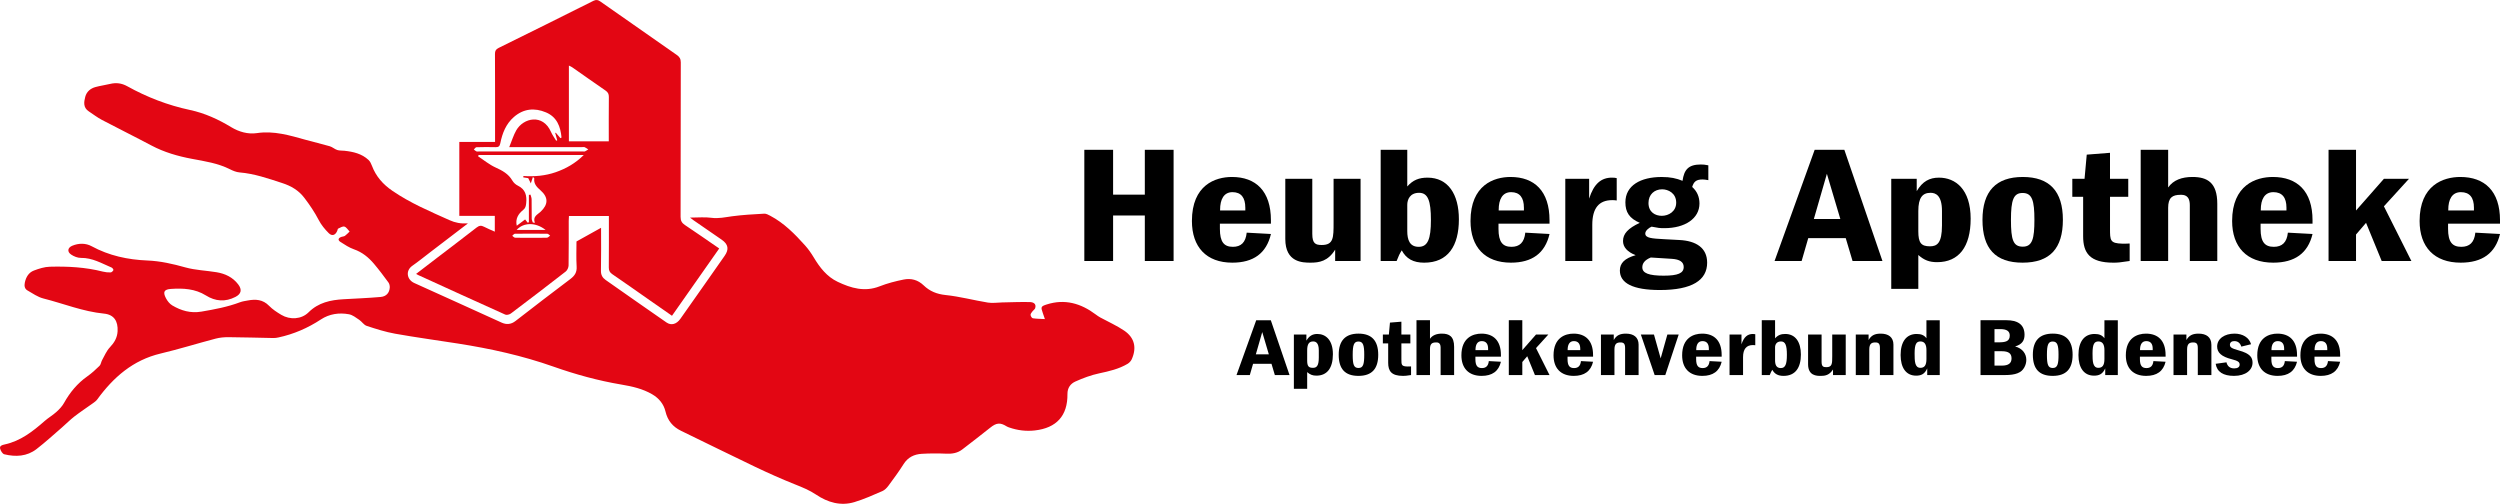 <?xml version="1.0" encoding="UTF-8"?>
<svg id="Layer_2" data-name="Layer 2" xmlns="http://www.w3.org/2000/svg" viewBox="0 0 2362.71 476.13">
  <defs>
    <style>
      .cls-1 {
        fill: #e30613;
      }

      .cls-1, .cls-2 {
        stroke-width: 0px;
      }

      .cls-2 {
        fill: #000;
      }
    </style>
  </defs>
  <g id="Layer_1-2" data-name="Layer 1">
    <g>
      <path class="cls-1" d="M442.21,211.15c-12.65,9.66-24.21,18.5-35.77,27.33-5.58,4.26-11.02,8.7-16.77,12.72-6.71,4.7-5.07,13.18,1.85,16.27,27.61,12.33,55.05,25.03,82.62,37.45,4.47,2.02,8.82,1.76,13.08-1.56,17.18-13.38,34.5-26.58,51.88-39.71,4.01-3.03,6.2-6.27,5.87-11.66-.51-8.28-.14-16.61-.14-23.79,8.16-4.54,15.58-8.66,23.23-12.92,0,13.44.18,26.98-.11,40.51-.09,4.05,1.41,6.68,4.43,8.8,19.15,13.42,38.28,26.86,57.51,40.17,4.46,3.09,9.45,1.71,13.12-3.44,7.63-10.7,15.14-21.49,22.7-32.25,6.38-9.09,12.75-18.17,19.12-27.27,4.3-6.14,3.51-10.88-2.7-15.22-8.87-6.19-17.81-12.28-26.71-18.42-.79-.54-1.53-1.16-3.29-2.5,7.52,0,13.96-.68,20.19.18,6.75.93,12.98-.55,19.48-1.43,10.09-1.36,20.3-1.9,30.47-2.47,1.86-.11,3.91,1.05,5.68,1.98,13.03,6.89,23.18,17.21,32.87,28,3.09,3.44,5.8,7.31,8.18,11.28,5.72,9.58,12.47,18.31,22.69,23.15,12.56,5.95,25.5,9.82,39.63,4.25,7.28-2.87,15.01-4.84,22.7-6.4,7-1.42,13.48.27,18.95,5.54,5.69,5.47,12.36,8.23,20.67,9.09,13.44,1.39,26.63,4.96,40.01,7.14,4.34.71,8.93-.06,13.4-.14,8.73-.16,17.47-.56,26.2-.35,2.94.07,6.45,1.32,5.08,5.75-.36,1.15-1.78,1.94-2.56,3.01-.76,1.06-1.88,2.29-1.82,3.39.07,1.14,1.24,3.02,2.15,3.16,3.43.55,6.95.52,11.39.77-.97-2.84-1.46-4.32-1.98-5.79-1.96-5.56-1.89-6.22,3.61-8,17.2-5.54,32.47-1.07,46.46,9.45,1.37,1.03,2.8,2.03,4.31,2.85,7.55,4.13,15.53,7.61,22.6,12.43,9.79,6.67,11.93,16.17,7.12,26.97-.76,1.71-2.3,3.39-3.92,4.36-8.28,4.92-17.47,7.02-26.84,9.01-7.76,1.65-15.38,4.51-22.63,7.77-4.51,2.03-7.47,5.97-7.4,11.83.23,20.45-10.32,32.05-30.85,34.37-8.26.93-16.34-.07-24.2-2.81-.82-.29-1.67-.58-2.4-1.04-6.18-3.88-9.75-3.42-15.57,1.27-8.64,6.95-17.49,13.64-26.26,20.45-4.51,3.5-9.6,4.34-15.24,4.09-7.72-.34-15.49-.33-23.2.13-7.13.42-13.07,3.25-17.15,9.73-4.43,7.04-9.38,13.76-14.33,20.44-1.5,2.02-3.5,4.1-5.74,5.06-8.68,3.75-17.37,7.67-26.39,10.39-13.04,3.93-25.26.3-36.16-7.02-6.29-4.22-13.01-6.94-19.94-9.7-12.71-5.07-25.23-10.66-37.59-16.55-23.47-11.18-46.74-22.77-70.14-34.09-7.88-3.81-12.67-9.63-14.75-18.32-1.67-6.97-6.08-12.42-12.52-16.19-9.04-5.29-19.06-7.51-29.1-9.2-21.99-3.7-43.37-9.59-64.32-16.99-29.32-10.36-59.51-16.97-90.14-21.78-19.77-3.1-39.62-5.78-59.31-9.29-9.16-1.63-18.15-4.5-27.01-7.42-2.68-.88-4.53-4.05-7.04-5.73-3.06-2.05-6.24-4.61-9.69-5.24-9.31-1.72-18.54-.35-26.54,4.91-12.37,8.14-25.65,13.87-40.09,17-1.56.34-3.18.58-4.76.55-14.18-.26-28.36-.7-42.54-.81-4.03-.03-8.2.36-12.08,1.38-17.36,4.56-34.51,9.93-51.97,14.07-26.18,6.21-44.69,22.48-59.97,43.46-1.05,1.44-2.65,2.52-4.13,3.59-5.78,4.16-11.75,8.07-17.38,12.42-4.13,3.19-7.8,6.98-11.77,10.4-7.96,6.88-15.74,14.01-24.05,20.44-9.07,7.01-19.7,7.53-30.43,4.93-1.71-.41-3.48-3.31-3.97-5.36-.64-2.66,1.85-3.41,4.18-3.91,15.06-3.21,26.66-12.33,37.88-22.17,3.5-3.07,7.63-5.44,11.08-8.56,2.75-2.47,5.45-5.29,7.23-8.48,5.58-9.99,12.61-18.53,22.02-25.17,4.14-2.92,7.93-6.38,11.55-9.95,1.31-1.29,1.46-3.67,2.42-5.4,2.31-4.13,4.18-8.74,7.36-12.09,4.22-4.46,6.98-9.08,7.3-15.25.49-9.48-3.37-15.68-12.82-16.61-19.87-1.94-38.23-9.48-57.3-14.3-5.33-1.35-10.18-4.8-15.07-7.61-2.69-1.55-3.11-4.33-2.5-7.33,1.06-5.19,3.61-9.57,8.55-11.45,4.84-1.84,10.07-3.5,15.17-3.63,16.81-.44,33.57.42,50,4.61,2.38.61,4.91.86,7.35.79.95-.03,2.18-1.22,2.66-2.2.22-.44-.87-2.07-1.69-2.41-9.36-3.94-18.2-9.29-28.98-9.13-3.12.05-6.67-1.38-9.31-3.17-3.92-2.66-3.29-6.47,1.06-8.3,6.12-2.57,12.77-2.59,18.33.44,16.49,8.97,34.25,12.74,52.63,13.49,12.42.51,24.13,3.21,36,6.53,9.48,2.65,19.6,2.93,29.38,4.55,8.16,1.35,15.35,4.69,20.53,11.51,3.82,5.02,2.86,9.01-2.61,11.83-9.61,4.94-18.93,4.23-27.91-1.38-10.22-6.38-21.52-6.95-32.99-6.18-6.58.44-7.88,2.88-4.78,8.81,1.37,2.61,3.48,5.32,5.96,6.78,8.44,4.99,17.36,7.61,27.54,5.87,12.4-2.12,24.68-4.4,36.49-8.85,2.3-.87,4.82-1.2,7.26-1.66,7.48-1.41,14.33-1.02,20.2,5.01,3.31,3.4,7.48,6.11,11.6,8.57,8.14,4.87,19.04,4.26,25.69-2.37,9.36-9.32,20.85-11.71,33.2-12.41,11.66-.67,23.34-1.12,34.98-2.14,5.33-.47,8.26-3.9,8.59-8.85.11-1.6-.31-3.58-1.23-4.83-4.4-6-8.87-11.98-13.68-17.66-5.14-6.07-11.12-10.99-18.92-13.7-4.48-1.56-8.61-4.3-12.65-6.89-2.81-1.8-2.37-3.73.79-4.85,1.1-.39,2.45-.35,3.34-.99,1.61-1.16,2.96-2.69,4.42-4.06-1.61-1.64-2.98-4.08-4.91-4.67-1.64-.5-3.98,1.04-5.91,1.9-.47.21-.55,1.28-.82,1.96-1.67,4.22-4.89,5.5-8.08,2.34-3.67-3.64-7.12-7.84-9.48-12.41-3.85-7.43-8.45-14.19-13.5-20.85-5.52-7.29-12.64-11.37-21.03-14.1-13.19-4.3-26.26-8.88-40.26-10.04-3.11-.26-6.28-1.57-9.12-3-11.29-5.7-23.56-7.52-35.78-9.81-13.37-2.5-26.36-6.23-38.51-12.69-15.47-8.23-31.19-15.96-46.69-24.13-4.36-2.3-8.32-5.36-12.44-8.09-5.34-3.53-4.65-8.68-3.33-13.7,1.29-4.89,4.9-7.95,9.67-9.27,4.5-1.24,9.17-1.83,13.71-2.93,5.78-1.39,10.97-.81,16.37,2.19,18.62,10.34,38.35,17.96,59.22,22.41,14.04,3,26.77,8.85,39,16.25,7.3,4.41,15.77,6.88,24.29,5.61,16.08-2.4,30.96,2.14,46.01,6.33,7.6,2.12,15.3,3.88,22.87,6.1,2.47.73,4.56,2.74,7.02,3.54,2.12.69,4.53.47,6.81.72,8.34.9,16.39,2.75,22.75,8.68,1.51,1.4,2.5,3.55,3.25,5.54,3.8,10.06,10.44,17.54,19.31,23.62,16.89,11.59,35.55,19.49,54.1,27.79,5.32,2.38,10.44,3.41,17.31,3l-.02.03Z"/>
      <path class="cls-1" d="M434.07,134.16h33.8v-5.61c0-25.86.05-51.72-.08-77.58-.01-2.91.85-4.39,3.47-5.68,29.88-14.72,59.72-29.53,89.5-44.46,2.67-1.34,4.39-.99,6.65.6,24.02,16.9,48.08,33.74,72.21,50.5,2.64,1.83,3.78,3.69,3.78,7.08-.14,48.65-.05,97.31-.19,145.96-.01,3.67,1.19,5.76,4.18,7.75,10.83,7.19,21.46,14.66,32.32,22.12-14.87,21.18-29.63,42.21-44.63,63.59-7.03-4.9-13.93-9.7-20.83-14.52-11.86-8.28-23.66-16.65-35.61-24.8-2.47-1.69-3.3-3.51-3.27-6.43.14-16.06.07-32.12.07-48.55h-37.74c-.07,1.54-.21,3.08-.21,4.63-.02,14.03.1,28.06-.13,42.08-.03,1.96-1.18,4.57-2.69,5.75-17.17,13.39-34.48,26.59-51.87,39.7-1.32.99-3.91,1.65-5.27,1.04-27.45-12.32-54.81-24.84-82.19-37.33-.51-.23-.99-.53-2.09-1.13,6.86-5.27,13.39-10.29,19.93-15.29,12.42-9.5,24.9-18.91,37.23-28.53,2.41-1.88,4.35-2.17,7-.76,3.16,1.68,6.51,2.98,10.22,4.65v-14.9h-33.54v-69.87h-.02ZM537.66,133.58h37.69c0-14.24-.09-28.08.07-41.92.03-2.82-.83-4.49-3.13-6.07-10.59-7.26-21.05-14.69-31.58-22.04-.85-.6-1.86-.97-3.06-1.58v71.6h.01ZM494.54,167.64l.14-1.31c10.41.7,20.63-.16,30.52-3.59,9.81-3.41,18.62-8.42,26.5-16.24h-99.36c-.18.4-.35.8-.52,1.2,5.44,3.57,10.55,7.86,16.4,10.52,6.49,2.96,12.32,6.05,16.02,12.46,1.12,1.93,3.08,3.75,5.09,4.72,7.33,3.55,8.76,9.45,7.94,16.83-.29,2.6-.67,4.48-2.88,6.25-4.58,3.67-7.46,8.3-6.02,14.87,2.92-2.2,5.55-4.19,7.92-5.98.98,1.25,1.7,2.18,2.42,3.1.38-.15.76-.3,1.13-.45v-25.84c.51-.08,1.01-.16,1.52-.24.37,1.45,1.03,2.89,1.06,4.34.12,6.13,0,12.27.1,18.41.02,1.2.67,2.39,1.03,3.58.65.1,1.3.21,1.94.31-2.19-6.06,2.43-7.68,5.39-10.45,7.31-6.84,7.54-13.55.06-20.16-3.66-3.24-6.7-6.22-6-11.48.02-.16-.37-.37-1.3-1.22-.64,1.97-1.16,3.57-1.97,6.03-1.05-2.14-1.81-3.69-2.43-4.95-1.52-.23-3.12-.48-4.71-.72h0ZM529.66,130.57c.34-.2.69-.39,1.03-.59-.95-10.31-4.31-19.41-14.73-23.78-10.8-4.54-21.23-3.53-30.31,4.39-7.5,6.53-10.95,15.37-12.83,24.82-.59,2.97-1.77,3.76-4.59,3.68-5.99-.17-11.99-.13-17.97.06-.84.03-1.63,1.39-2.44,2.14.79.61,1.51,1.42,2.41,1.78.76.3,1.73.08,2.61.08h98.21c.58,0,1.26.19,1.74-.04,1.11-.53,2.13-1.26,3.18-1.9-1.13-.72-2.19-1.6-3.41-2.1-.75-.31-1.73-.06-2.61-.06h-68.68c2.51-6.12,4.03-11.32,6.65-15.9,6.76-11.8,25.15-15.93,32.81,1.51,1.29,2.94,3.26,5.59,4.92,8.37.32-.16.64-.32.97-.47-.63-2.27-1.26-4.55-1.89-6.82.17-.12.35-.24.52-.35,1.47,1.74,2.94,3.47,4.42,5.21v-.03ZM501.66,224.73c5.09,0,10.19.11,15.27-.09,1.03-.04,2.01-1.27,3.01-1.96-.91-.62-1.82-1.76-2.74-1.77-10.18-.13-20.36-.13-30.54,0-.86,0-1.71,1.26-2.56,1.94.91.63,1.8,1.76,2.73,1.79,4.94.18,9.89.08,14.83.09h0ZM515.63,217.29c-9.39-7.39-20.82-7.23-27.36,0h27.36Z"/>
      <g>
        <path class="cls-2" d="M1051.97,183.96h29.98v-42.38h27.19v105.09h-27.19v-43.01h-29.98v43.01h-27.19v-105.09h27.19v42.38Z"/>
        <path class="cls-2" d="M1201.13,208.22v3.15h-48.23v4.88c0,12.45,3.91,17.02,12.29,17.02,7.63,0,12.1-4.1,13.04-13.39l22.91,1.26c-4.28,18.28-16.57,27.1-36.5,27.1-24.58,0-38.18-14.81-38.18-39.39,0-34.03,22.16-41.6,37.8-41.6,22.53,0,36.87,13.24,36.87,40.97ZM1176.92,196.25c0-9.45-3.91-14.65-12.1-14.65s-11.73,6.78-11.73,16.7v.63h23.84v-2.68Z"/>
        <path class="cls-2" d="M1240.23,221.14c0,9.14,3.16,10.4,8.94,10.4,11.17,0,11.17-6.93,11.17-20.96v-41.6h25.51v77.68h-24.02v-10.71c-6.89,11.03-15.08,12.29-23.28,12.29-7.45,0-23.84-.16-23.84-22.37v-56.88h25.51v52.15Z"/>
        <path class="cls-2" d="M1329.98,176.24c5.4-6.14,11.17-8.35,19.18-8.35,19.37,0,29.61,15.6,29.61,39.39,0,25.05-10.24,40.97-32.77,40.97-10.24,0-16.95-3.62-21.23-11.66-2.23,3.62-2.79,4.88-4.84,10.08h-15.08v-105.09h25.14v34.66ZM1341.16,182.22c-8.57,0-11.17,6.3-11.17,11.34v24.74c0,8.35,2.23,14.97,10.8,14.97s11.55-7.25,11.55-25.37-2.79-25.68-11.17-25.68Z"/>
        <path class="cls-2" d="M1464.43,208.22v3.15h-48.23v4.88c0,12.45,3.91,17.02,12.29,17.02,7.63,0,12.1-4.1,13.04-13.39l22.91,1.26c-4.28,18.28-16.57,27.1-36.5,27.1-24.58,0-38.18-14.81-38.18-39.39,0-34.03,22.16-41.6,37.8-41.6,22.53,0,36.87,13.24,36.87,40.97ZM1440.22,196.25c0-9.45-3.91-14.65-12.1-14.65s-11.73,6.78-11.73,16.7v.63h23.84v-2.68Z"/>
        <path class="cls-2" d="M1527.93,168.36v21.11c-2.05-.32-2.79-.32-4.28-.32-12.48,0-18.81,7.56-18.81,23.32v34.19h-25.51v-77.68h22.53v18.75c4.47-14.02,11.36-19.85,21.6-19.85,1.68,0,3.35.16,4.47.47Z"/>
        <path class="cls-2" d="M1614.52,156.23v14.02c-2.79-.47-3.91-.63-5.59-.63-5.77,0-8.19,2.05-9.68,7.09,4.47,3.94,6.89,9.14,6.89,15.6,0,14.18-13.59,23.32-33.15,23.32-4.47,0-5.59-.16-12.1-1.42-2.61,1.1-5.96,3.78-5.96,6.46,0,4.41,6.33,4.73,17.5,5.36l14.71.79c15.83.79,26.26,7.41,26.26,21.43,0,16.54-14.15,25.84-44.69,25.84-25.51,0-37.8-6.46-37.8-18.43,0-6.93,4.47-11.5,14.9-14.5-8.01-3.15-11.92-7.72-11.92-13.39,0-6.78,4.66-11.97,15.83-17.17-9.87-4.25-13.59-10.08-13.59-19.38,0-15.91,14.34-23.95,34.26-23.95,8.38,0,13.97,1.26,19.74,3.62,1.49-10.4,5.4-15.44,17.32-15.44,2.79,0,3.35.16,7.08.79ZM1572.43,260.53c13.41,0,18.81-2.36,18.81-8.19,0-4.73-3.72-7.25-11.17-7.72-7.26-.47-13.78-.79-19.93-1.26-5.77,2.36-8.01,5.51-8.01,9.3,0,5.51,6.15,7.88,20.3,7.88ZM1570.48,203.97c6.7,0,13.67-4.25,13.67-12.45,0-8.98-7.53-12.61-13.3-12.61-7.26,0-12.89,4.88-12.89,12.92,0,8.82,6.55,12.13,12.51,12.13Z"/>
        <path class="cls-2" d="M1779.06,246.67h-28.24l-6.44-21.59h-35.44l-6.25,21.59h-25.58l37.9-105.09h28.05l36.01,105.09ZM1739.26,206.96l-12.7-42.7-12.32,42.7h25.02Z"/>
        <path class="cls-2" d="M1862.43,206.8c0,26.47-11.18,40.97-31.65,40.97-7.39,0-12.32-1.89-17.81-6.78v31.99h-25.58v-103.99h24.07v11.66c5.5-9.3,12.13-12.76,21.04-12.76,15.54,0,29.94,10.87,29.94,38.92ZM1824.53,182.22c-7.58,0-11.56,4.57-11.56,17.17v19.22c0,10.87,2.65,14.18,10.99,14.18,6.63,0,11.37-2.84,11.37-19.7v-13.71c0-14.65-5.88-17.17-10.8-17.17Z"/>
        <path class="cls-2" d="M1873.61,207.75c0-27.1,12.89-40.49,38.09-40.49s37.9,13.39,37.9,40.49-12.32,40.49-38.09,40.49-37.9-13.39-37.9-40.49ZM1922.69,207.75c0-18.12-2.09-25.37-11.18-25.37-8.53,0-10.99,6.46-10.99,25.37s2.08,25.37,11.18,25.37,10.99-7.56,10.99-25.37Z"/>
        <path class="cls-2" d="M2011.38,168.99v17.02h-17.24v29.94c0,11.34,0,14.02,11.75,14.34,2.08,0,4.74,0,6.82-.16v16.54c-9.1,1.42-11.56,1.58-15.35,1.58-22.36,0-28.62-9.14-28.62-25.05v-37.18h-10.23v-17.02h11.56l2.08-22.85,21.98-1.73v24.58h17.24Z"/>
        <path class="cls-2" d="M2049.09,177.18c4.93-7.09,13.08-9.93,22.93-9.93,14.21,0,23.5,5.36,23.5,25.37v54.04h-25.96v-52.78c0-9.77-5.87-9.77-8.72-9.77-7.77,0-11.75,2.68-11.75,12.29v50.26h-25.96v-105.09h25.96v35.61Z"/>
        <path class="cls-2" d="M2185.53,208.22v3.15h-49.08v4.88c0,12.45,3.98,17.02,12.51,17.02,7.77,0,12.32-4.1,13.27-13.39l23.31,1.26c-4.36,18.28-16.87,27.1-37.14,27.1-25.02,0-38.85-14.81-38.85-39.39,0-34.03,22.55-41.6,38.47-41.6,22.93,0,37.52,13.24,37.52,40.97ZM2160.89,196.25c0-9.45-3.98-14.65-12.32-14.65s-11.94,6.78-11.94,16.7v.63h24.26v-2.68Z"/>
        <path class="cls-2" d="M2226.65,198.93l26.34-29.94h23.69l-23.69,26,25.96,51.68h-28.05l-14.78-36.08-9.48,11.03v25.05h-25.96v-105.09h25.96v57.35Z"/>
        <path class="cls-2" d="M2362.71,208.22v3.15h-49.08v4.88c0,12.45,3.98,17.02,12.51,17.02,7.77,0,12.32-4.1,13.27-13.39l23.31,1.26c-4.36,18.28-16.87,27.1-37.14,27.1-25.02,0-38.85-14.81-38.85-39.39,0-34.03,22.55-41.6,38.47-41.6,22.93,0,37.52,13.24,37.52,40.97ZM2338.08,196.25c0-9.45-3.98-14.65-12.32-14.65s-11.94,6.78-11.94,16.7v.63h24.26v-2.68Z"/>
      </g>
      <g>
        <path class="cls-2" d="M1218.72,354.47h-13.88l-3.17-10.64h-17.42l-3.07,10.64h-12.57l18.63-51.82h13.79l17.7,51.82ZM1199.16,334.89l-6.24-21.06-6.05,21.06h12.29Z"/>
        <path class="cls-2" d="M1259.7,334.81c0,13.05-5.5,20.2-15.55,20.2-3.63,0-6.05-.93-8.76-3.34v15.77h-12.57v-51.28h11.83v5.75c2.7-4.58,5.96-6.29,10.34-6.29,7.64,0,14.72,5.36,14.72,19.19ZM1241.07,322.69c-3.73,0-5.68,2.25-5.68,8.47v9.48c0,5.36,1.3,6.99,5.4,6.99,3.26,0,5.59-1.4,5.59-9.71v-6.76c0-7.23-2.89-8.47-5.31-8.47Z"/>
        <path class="cls-2" d="M1265.19,335.27c0-13.36,6.33-19.97,18.72-19.97s18.63,6.6,18.63,19.97-6.05,19.97-18.72,19.97-18.63-6.6-18.63-19.97ZM1289.32,335.27c0-8.93-1.02-12.51-5.5-12.51-4.19,0-5.4,3.19-5.4,12.51s1.02,12.51,5.5,12.51,5.4-3.73,5.4-12.51Z"/>
        <path class="cls-2" d="M1332.91,316.16v8.39h-8.48v14.76c0,5.59,0,6.91,5.78,7.07,1.02,0,2.33,0,3.35-.08v8.16c-4.47.7-5.68.78-7.55.78-10.99,0-14.06-4.51-14.06-12.35v-18.34h-5.03v-8.39h5.68l1.03-11.27,10.8-.86v12.12h8.48Z"/>
        <path class="cls-2" d="M1351.44,320.2c2.42-3.5,6.43-4.89,11.27-4.89,6.99,0,11.55,2.64,11.55,12.51v26.65h-12.76v-26.03c0-4.82-2.89-4.82-4.28-4.82-3.82,0-5.77,1.32-5.77,6.06v24.78h-12.76v-51.82h12.76v17.56Z"/>
        <path class="cls-2" d="M1418.5,335.51v1.55h-24.12v2.41c0,6.14,1.96,8.39,6.15,8.39,3.82,0,6.05-2.02,6.52-6.6l11.46.62c-2.14,9.01-8.29,13.36-18.26,13.36-12.3,0-19.1-7.3-19.1-19.42,0-16.78,11.08-20.51,18.91-20.51,11.27,0,18.44,6.53,18.44,20.2ZM1406.39,329.6c0-4.66-1.96-7.23-6.05-7.23s-5.87,3.34-5.87,8.24v.31h11.92v-1.32Z"/>
        <path class="cls-2" d="M1438.71,330.92l12.95-14.76h11.64l-11.64,12.82,12.76,25.48h-13.78l-7.27-17.79-4.66,5.44v12.35h-12.76v-51.82h12.76v28.28Z"/>
        <path class="cls-2" d="M1505.58,335.51v1.55h-24.12v2.41c0,6.14,1.96,8.39,6.15,8.39,3.82,0,6.05-2.02,6.52-6.6l11.46.62c-2.14,9.01-8.29,13.36-18.26,13.36-12.3,0-19.1-7.3-19.1-19.42,0-16.78,11.08-20.51,18.91-20.51,11.27,0,18.44,6.53,18.44,20.2ZM1493.47,329.6c0-4.66-1.96-7.23-6.05-7.23s-5.87,3.34-5.87,8.24v.31h11.92v-1.32Z"/>
        <path class="cls-2" d="M1548.61,325.8v28.67h-12.76v-25.56c0-4.12-1.3-5.28-4.38-5.28-3.54,0-5.68,1.24-5.68,6.68v24.16h-12.76v-38.3h12.11v5.21c2.52-4.51,5.96-6.06,11.46-6.06,7.27,0,12.02,3.34,12.02,10.49Z"/>
        <path class="cls-2" d="M1569.47,338.69l6.33-22.53h10.71l-12.67,38.3h-10.06l-13.04-38.3h12.39l6.33,22.53Z"/>
        <path class="cls-2" d="M1627.12,335.51v1.55h-24.12v2.41c0,6.14,1.96,8.39,6.15,8.39,3.82,0,6.05-2.02,6.52-6.6l11.46.62c-2.14,9.01-8.29,13.36-18.26,13.36-12.3,0-19.1-7.3-19.1-19.42,0-16.78,11.08-20.51,18.91-20.51,11.27,0,18.44,6.53,18.44,20.2ZM1615.01,329.6c0-4.66-1.96-7.23-6.05-7.23s-5.87,3.34-5.87,8.24v.31h11.92v-1.32Z"/>
        <path class="cls-2" d="M1658.88,315.85v10.41c-1.03-.15-1.4-.15-2.14-.15-6.24,0-9.41,3.73-9.41,11.5v16.86h-12.76v-38.3h11.27v9.25c2.24-6.92,5.68-9.79,10.81-9.79.84,0,1.68.08,2.24.23Z"/>
        <path class="cls-2" d="M1677.59,319.74c2.7-3.03,5.59-4.12,9.59-4.12,9.69,0,14.81,7.69,14.81,19.42,0,12.35-5.12,20.2-16.39,20.2-5.12,0-8.48-1.79-10.62-5.75-1.12,1.79-1.4,2.41-2.42,4.97h-7.54v-51.82h12.57v17.09ZM1683.18,322.69c-4.28,0-5.59,3.11-5.59,5.59v12.2c0,4.12,1.12,7.38,5.4,7.38s5.77-3.57,5.77-12.51-1.4-12.66-5.59-12.66Z"/>
        <path class="cls-2" d="M1721.55,341.88c0,4.51,1.58,5.13,4.47,5.13,5.59,0,5.59-3.42,5.59-10.33v-20.51h12.76v38.3h-12.02v-5.28c-3.45,5.44-7.54,6.06-11.64,6.06-3.73,0-11.92-.08-11.92-11.03v-28.05h12.76v25.72Z"/>
        <path class="cls-2" d="M1789.45,325.8v28.67h-12.76v-25.56c0-4.12-1.3-5.28-4.38-5.28-3.54,0-5.68,1.24-5.68,6.68v24.16h-12.76v-38.3h12.11v5.21c2.52-4.51,5.96-6.06,11.46-6.06,7.27,0,12.02,3.34,12.02,10.49Z"/>
        <path class="cls-2" d="M1833.22,354.47h-11.83v-6.29c-2.42,5.36-5.68,6.84-10.53,6.84-9.59,0-14.62-7.61-14.62-19.5,0-12.51,5.4-19.89,15.18-19.89,4.38,0,7.08,1.17,9.22,4.04v-17.01h12.58v51.82ZM1814.97,347.63c3.82,0,5.68-2.41,5.68-8.31v-8.47c0-5.44-1.86-8.16-5.68-8.16s-5.5,2.49-5.5,11.27c0,7.3.09,13.67,5.5,13.67Z"/>
        <path class="cls-2" d="M1913.35,316.47c0,5.28-2.25,9.01-8.9,10.95,7.03,1.86,10.59,6.99,10.59,12.66,0,2.56-.66,5.05-2.06,7.46-2.72,4.74-8.06,6.92-18.08,6.92h-23.14v-51.82h24.55c10.02,0,17.05,3.65,17.05,13.83ZM1888.71,323.54c6.56,0,10.68-.86,10.68-6.45,0-4.12-2.91-6.06-8.99-6.06h-5.44v12.51h3.75ZM1901.07,338.69c0-4.43-2.53-6.76-9.18-6.76h-6.93v13.6h7.03c6.09,0,9.09-2.18,9.09-6.84Z"/>
        <path class="cls-2" d="M1921.22,335.27c0-13.36,6.37-19.97,18.83-19.97s18.74,6.6,18.74,19.97-6.09,19.97-18.83,19.97-18.74-6.6-18.74-19.97ZM1945.48,335.27c0-8.93-1.03-12.51-5.53-12.51-4.22,0-5.43,3.19-5.43,12.51s1.03,12.51,5.53,12.51,5.43-3.73,5.43-12.51Z"/>
        <path class="cls-2" d="M2001.51,354.47h-11.9v-6.29c-2.44,5.36-5.72,6.84-10.59,6.84-9.65,0-14.71-7.61-14.71-19.5,0-12.51,5.43-19.89,15.27-19.89,4.4,0,7.12,1.17,9.28,4.04v-17.01h12.65v51.82ZM1983.15,347.63c3.84,0,5.71-2.41,5.71-8.31v-8.47c0-5.44-1.87-8.16-5.71-8.16s-5.53,2.49-5.53,11.27c0,7.3.09,13.67,5.53,13.67Z"/>
        <path class="cls-2" d="M2046.67,335.51v1.55h-24.27v2.41c0,6.14,1.97,8.39,6.18,8.39,3.84,0,6.09-2.02,6.56-6.6l11.52.62c-2.16,9.01-8.34,13.36-18.36,13.36-12.37,0-19.21-7.3-19.21-19.42,0-16.78,11.15-20.51,19.02-20.51,11.34,0,18.55,6.53,18.55,20.2ZM2034.49,329.6c0-4.66-1.97-7.23-6.09-7.23s-5.9,3.34-5.9,8.24v.31h11.99v-1.32Z"/>
        <path class="cls-2" d="M2089.95,325.8v28.67h-12.84v-25.56c0-4.12-1.31-5.28-4.4-5.28-3.56,0-5.72,1.24-5.72,6.68v24.16h-12.84v-38.3h12.18v5.21c2.53-4.51,6-6.06,11.52-6.06,7.31,0,12.09,3.34,12.09,10.49Z"/>
        <path class="cls-2" d="M2127.43,325.33l-9.18,2.25c-1.22-3.65-3.47-5.21-6.75-5.21-2.53,0-4.03,1.4-4.03,3.34,0,2.41,1.22,3.5,8.25,5.44,10.87,2.95,13.12,6.68,13.12,11.65,0,6.76-6.28,12.43-17.52,12.43-10.12,0-16.12-3.73-17.33-11.42l10.21-1.4c.84,3.65,3.28,5.75,7.31,5.75,3.09,0,5.15-1.17,5.15-3.57s-1.5-3.57-7.59-5.13c-9.65-2.41-13.68-6.29-13.68-11.96,0-7.46,7.12-12.2,16.4-12.2,7.78,0,13.87,3.73,15.65,10.02Z"/>
        <path class="cls-2" d="M2170.9,335.51v1.55h-24.27v2.41c0,6.14,1.97,8.39,6.18,8.39,3.84,0,6.09-2.02,6.56-6.6l11.52.62c-2.16,9.01-8.34,13.36-18.36,13.36-12.37,0-19.21-7.3-19.21-19.42,0-16.78,11.15-20.51,19.02-20.51,11.34,0,18.55,6.53,18.55,20.2ZM2158.72,329.6c0-4.66-1.97-7.23-6.09-7.23s-5.9,3.34-5.9,8.24v.31h11.99v-1.32Z"/>
        <path class="cls-2" d="M2211.66,335.51v1.55h-24.27v2.41c0,6.14,1.97,8.39,6.18,8.39,3.84,0,6.09-2.02,6.56-6.6l11.52.62c-2.16,9.01-8.34,13.36-18.36,13.36-12.37,0-19.21-7.3-19.21-19.42,0-16.78,11.15-20.51,19.02-20.51,11.34,0,18.55,6.53,18.55,20.2ZM2199.47,329.6c0-4.66-1.97-7.23-6.09-7.23s-5.9,3.34-5.9,8.24v.31h11.99v-1.32Z"/>
      </g>
    </g>
  </g>
</svg>